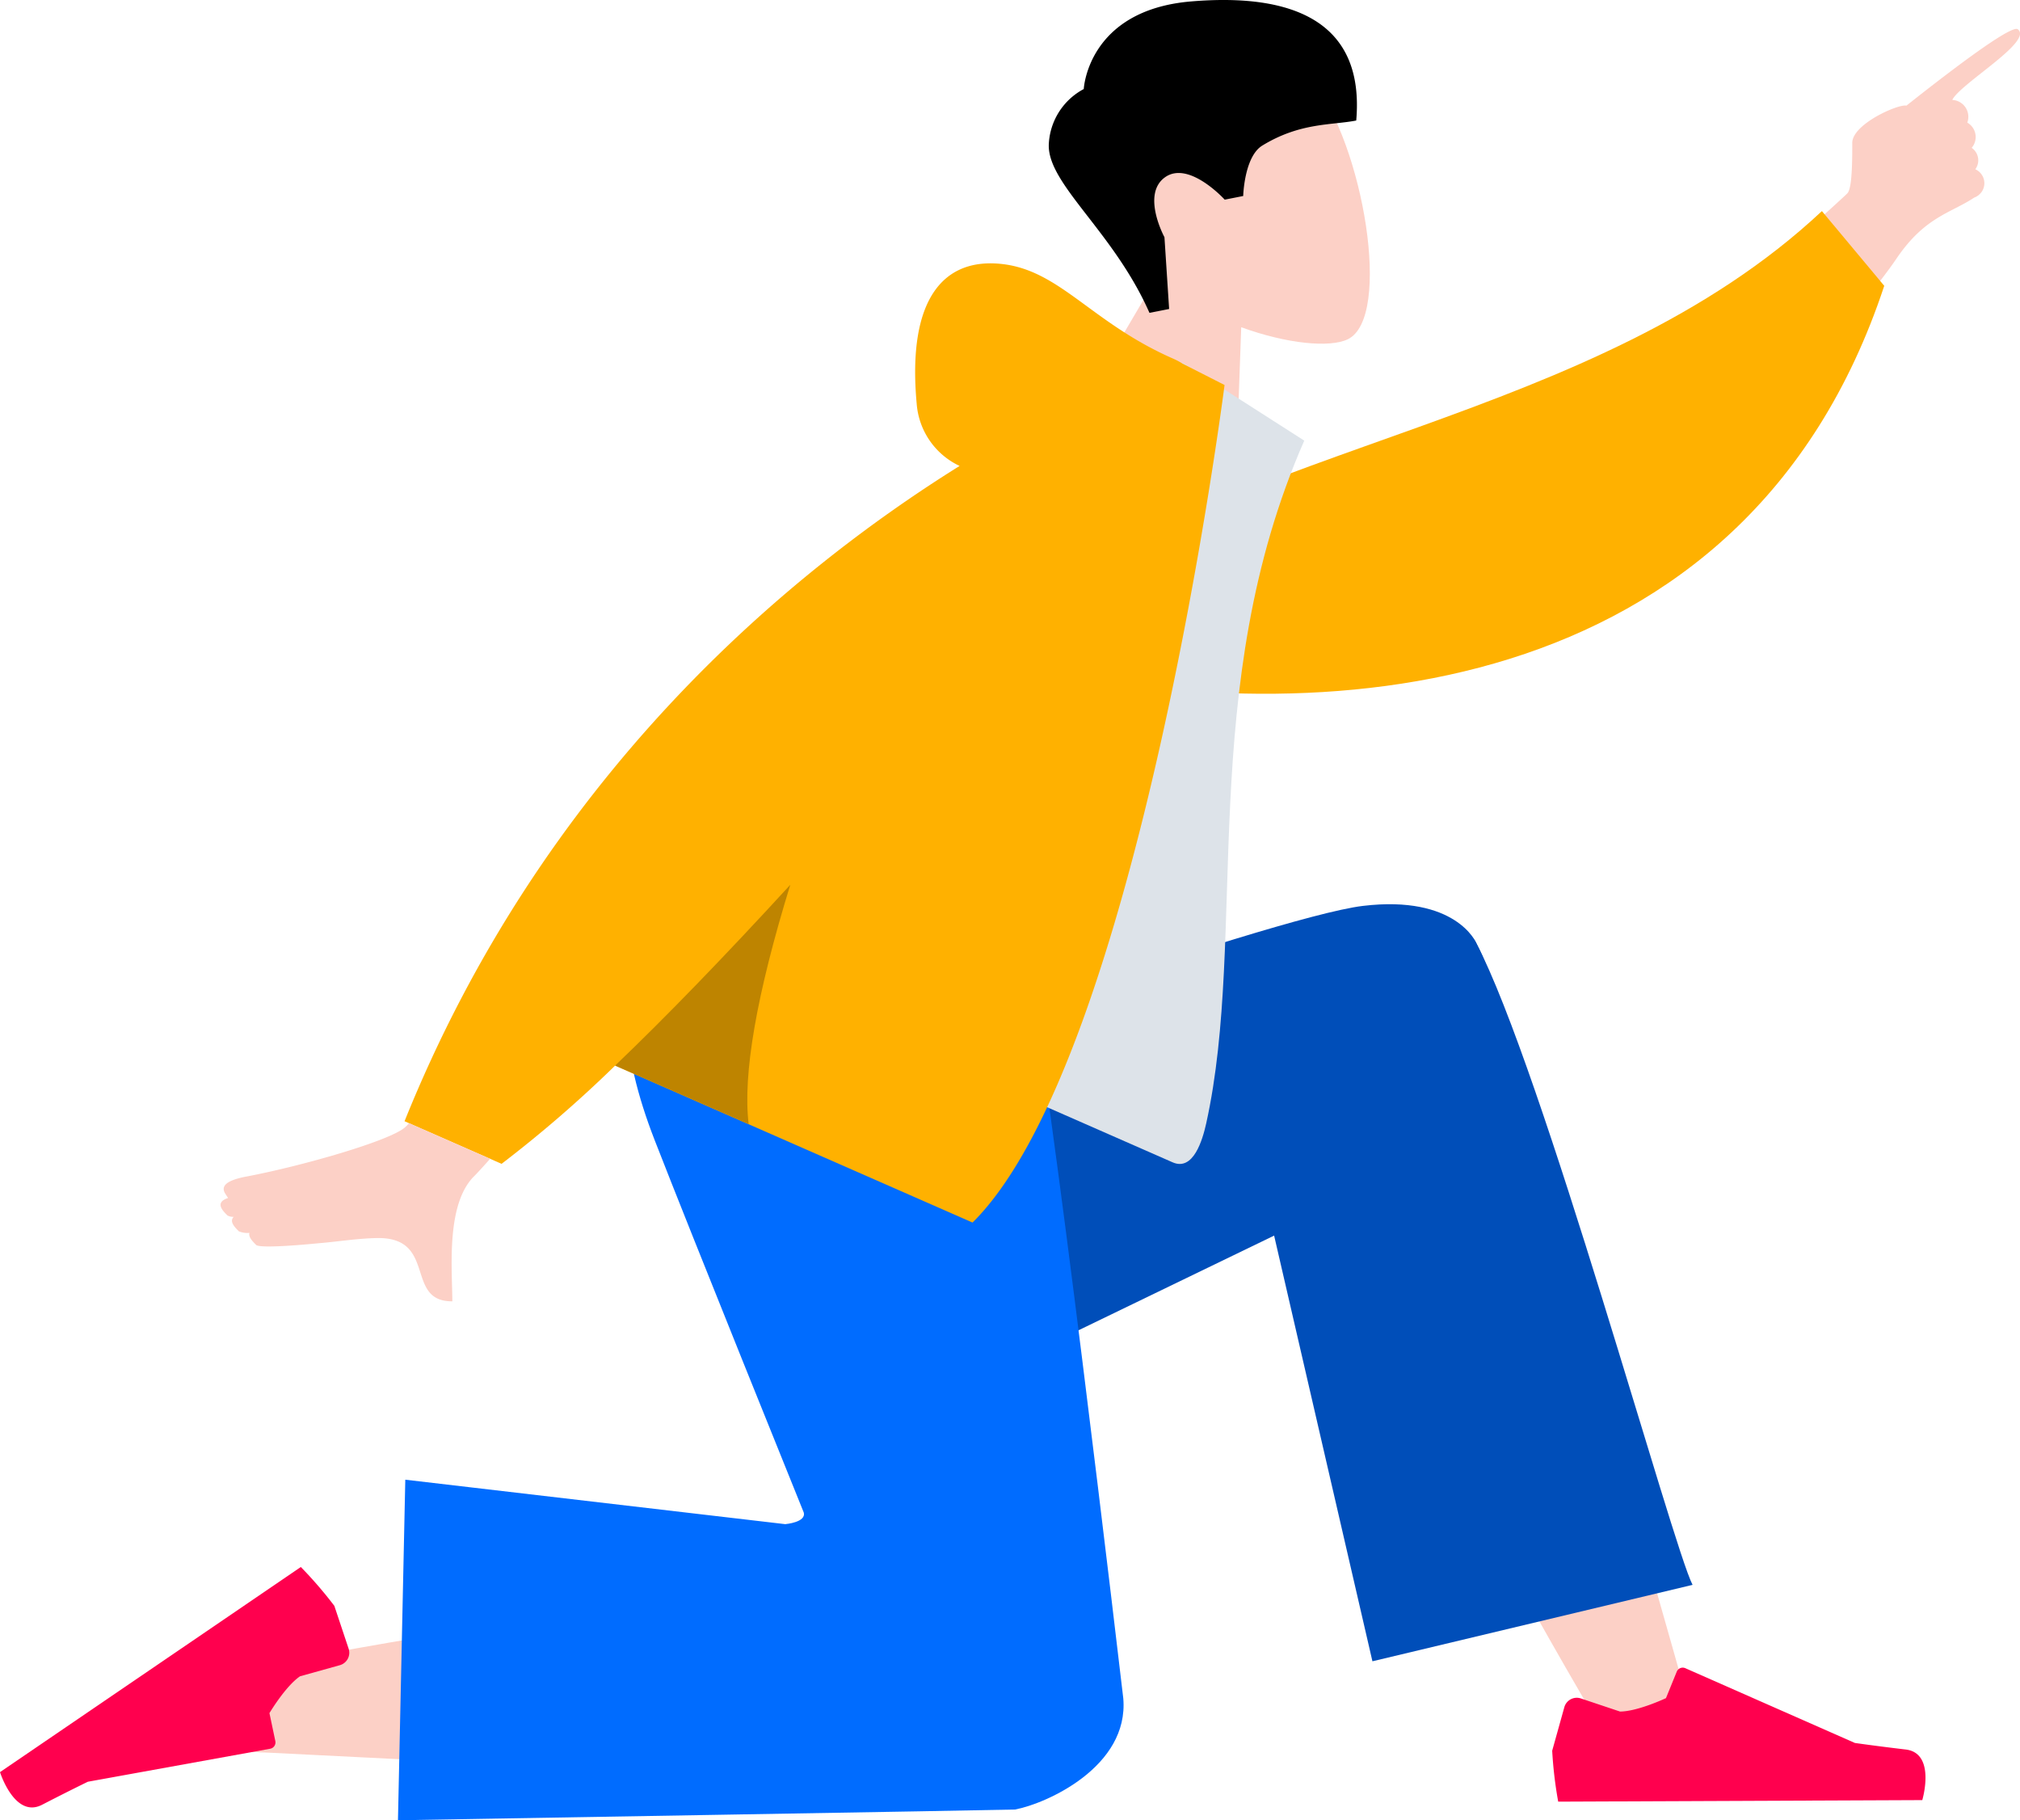 <svg xmlns="http://www.w3.org/2000/svg" xmlns:xlink="http://www.w3.org/1999/xlink" id="Group_990" data-name="Group 990" width="407.818" height="367.409" viewBox="0 0 407.818 367.409"><defs><clipPath id="clip-path"><rect id="Rectangle_306" data-name="Rectangle 306" width="407.818" height="367.409" fill="none"></rect></clipPath></defs><g id="Group_989" data-name="Group 989" clip-path="url(#clip-path)"><path id="Path_1218" data-name="Path 1218" d="M298.015,190.291s-4.055-9.694-22.862-7.437-115.1,36.862-115.1,36.862l24.826,64.7,93.283-45.138s38.2-12.96,19.853-48.984" fill="#004eb9"></path><path id="Path_1219" data-name="Path 1219" d="M327.011,355.283q-31.018-52.335-41.058-76.844c-11.453-27.983-20.562-52.709-23.2-62.028-6.3-22.222,26.432-27.2,32.028-16.422q12.705,24.451,47.488,148.94Z" fill="#fcd0c6"></path><path id="Path_1220" data-name="Path 1220" d="M277.079,335.327,247.928,209.119c-6.809-23.231,44.193-30.057,50.086-18.828,13.382,25.487,39.71,122.015,43.7,129.609Z" fill="#004eb9"></path><path id="Path_1221" data-name="Path 1221" d="M49.739,353.573c-8.287-.217-12.336-13.959-2.219-16.167,16.1-3.5,72.1-13.562,98.506-14.683,7.587-.32,14.933-.578,21.829-.758,20.5-.544,24.941,36.994,5.347,36.629-48.8-.921-117.547-4.868-123.463-5.018" fill="#fcd0c6"></path><path id="Path_1222" data-name="Path 1222" d="M68.608,336.115a2.608,2.608,0,0,0,1.813-3.21c-.012-.042-.025-.085-.038-.126L67.5,324.136a83.677,83.677,0,0,0-6.765-7.84L0,357.7s2.966,9.442,8.495,6.589,9.244-4.649,9.244-4.649l36.808-6.662h0a1.3,1.3,0,0,0,1.045-1.515l-.007-.037L54.4,345.79s3.22-5.423,6.173-7.435Z" fill="#ff004e"></path><path id="Path_1223" data-name="Path 1223" d="M319.16,342.828h0a2.606,2.606,0,0,0-3.3,1.646c-.013.042-.027.083-.038.125l-2.45,8.78a83.713,83.713,0,0,0,1.213,10.28l73.505-.311s2.832-9.483-3.346-10.214-10.262-1.323-10.262-1.323l-34.231-15.089a1.3,1.3,0,0,0-1.718.668l-.015.034-2.174,5.339s-5.7,2.694-9.277,2.709Z" fill="#ff004e"></path><path id="Path_1224" data-name="Path 1224" d="M158.6,307.636s4.216-.36,3.665-2.351c0,0-22.645-56-30.1-75.165-14.175-36.408-2.3-56.742,39.76-74.52L207.447,196.4c3.83,14.129,19.333,146.41,19.333,146.41,1.177,13.813-15.561,21.27-21.857,22.437-.383.07-124.578,2.167-124.578,2.167l1.481-68.74,76.768,8.979" fill="#006cff"></path><path id="Path_1225" data-name="Path 1225" d="M372.968,39.02c-1.353,1.45-45.521,41.192-56.928,49.154l12.126,23.969c11.591-6.236,48.291-50.407,54.646-59.844,5.767-8.566,11.009-9.253,15.767-12.418a3.08,3.08,0,0,0,1.368-.992.328.328,0,0,0,.063-.048l0-.017a3.164,3.164,0,0,0,.32-.533,3.084,3.084,0,0,0-1.483-4.1.473.473,0,0,1-.053-.018,3.054,3.054,0,0,0-.736-4.335,3.468,3.468,0,0,0,.379-.537,3.342,3.342,0,0,0-1.262-4.551,3.4,3.4,0,0,0-3.033-4.578c1.66-3.344,16.418-11.823,13.23-14.265-1.9-1.462-27.818,19.7-27.818,19.7s8.392-3.5,5.335-4.283c-1.57-.4-10.951,3.717-10.935,7.53.03,6.762-.33,9.465-.987,10.169" fill="#fcd0c6"></path><path id="Path_1226" data-name="Path 1226" d="M380.411,57.689c-28.136,85.043-115.432,90.142-173.905,76.7l.3-11.425C250.384,89,321.777,85.7,367.822,42.61L380.41,57.689" fill="#ffb100"></path><path id="Path_1227" data-name="Path 1227" d="M208.072,99.273l25.137-42.75c-7.25-5.758-12.913-13.448-14.111-23.078C215.631,5.7,254.912,4.218,265.038,16.572s16.143,47.564,7.052,51.915c-3.627,1.737-12.236.927-21.5-2.435l-1.35,37.94Z" fill="#fcd0c6"></path><path id="Path_1228" data-name="Path 1228" d="M232.065,63.148c-7.222-16.376-20.5-25.9-20.327-33.891A13.3,13.3,0,0,1,218.8,17.972S219.574,2.045,240.469.288s35.058,4.283,33.341,24.039c-4.961.976-11.3.364-18.969,5.06-3.651,2.239-3.85,10.177-3.85,10.177l-3.734.735s-7.22-7.955-12.047-4.52-.118,12.1-.118,12.1l.943,14.49Z"></path><path id="Path_1229" data-name="Path 1229" d="M238.795,73.25c-37.165,25.471-63.639,65.293-93.344,121.283l91.3,40.084c4.177,1.833,6.032-4.541,6.767-7.851,8.445-38.14-2.126-87.883,19.8-137.827L238.8,73.247" fill="#dde3e9"></path><path id="Path_1230" data-name="Path 1230" d="M81.675,226.315c27.8-69.046,76.6-110.14,112.059-132.268a15.123,15.123,0,0,1-8.657-12.482c-2-21.6,5.673-29.635,17.341-28.262s18,11.874,34.39,19.07a13.89,13.89,0,0,1,1.893,1l8.525,4.338S229.914,213.54,196.348,246.768l-72.162-31.681a250.309,250.309,0,0,1-22.922,19.828Z" fill="#ffb100"></path><path id="Path_1231" data-name="Path 1231" d="M151.157,226.924l-26.97-11.84c10.162-9.71,22.06-21.986,35.365-36.492-6.807,22.086-9.632,38.346-8.4,48.331Z" fill="#be8400"></path><path id="Path_1232" data-name="Path 1232" d="M49.757,237.479c-4.582.864-5.166,2.18-4.195,3.585.15.234.316.487.487.746-2.878.938-.936,2.706-.126,3.531a2.509,2.509,0,0,0,1.27.279c-1.021.963.373,2.249,1.03,2.918a4.491,4.491,0,0,0,2.135.316c-.265.875.8,1.869,1.35,2.428.852.868,12.585-.333,12.585-.333,3.759-.3,7.695-.96,11.72-1.048,6.38-.139,7.659,3.283,8.742,6.619,1.016,3.129,1.857,6.184,6.569,6.149-.038-6.7-1.307-19.684,4.459-25.316.435-.422,1.551-1.64,3.171-3.45L82.6,226.722a11.535,11.535,0,0,1-.915.9c-3.229,2.7-20.507,7.69-31.933,9.861" fill="#fcd0c6"></path></g></svg>
